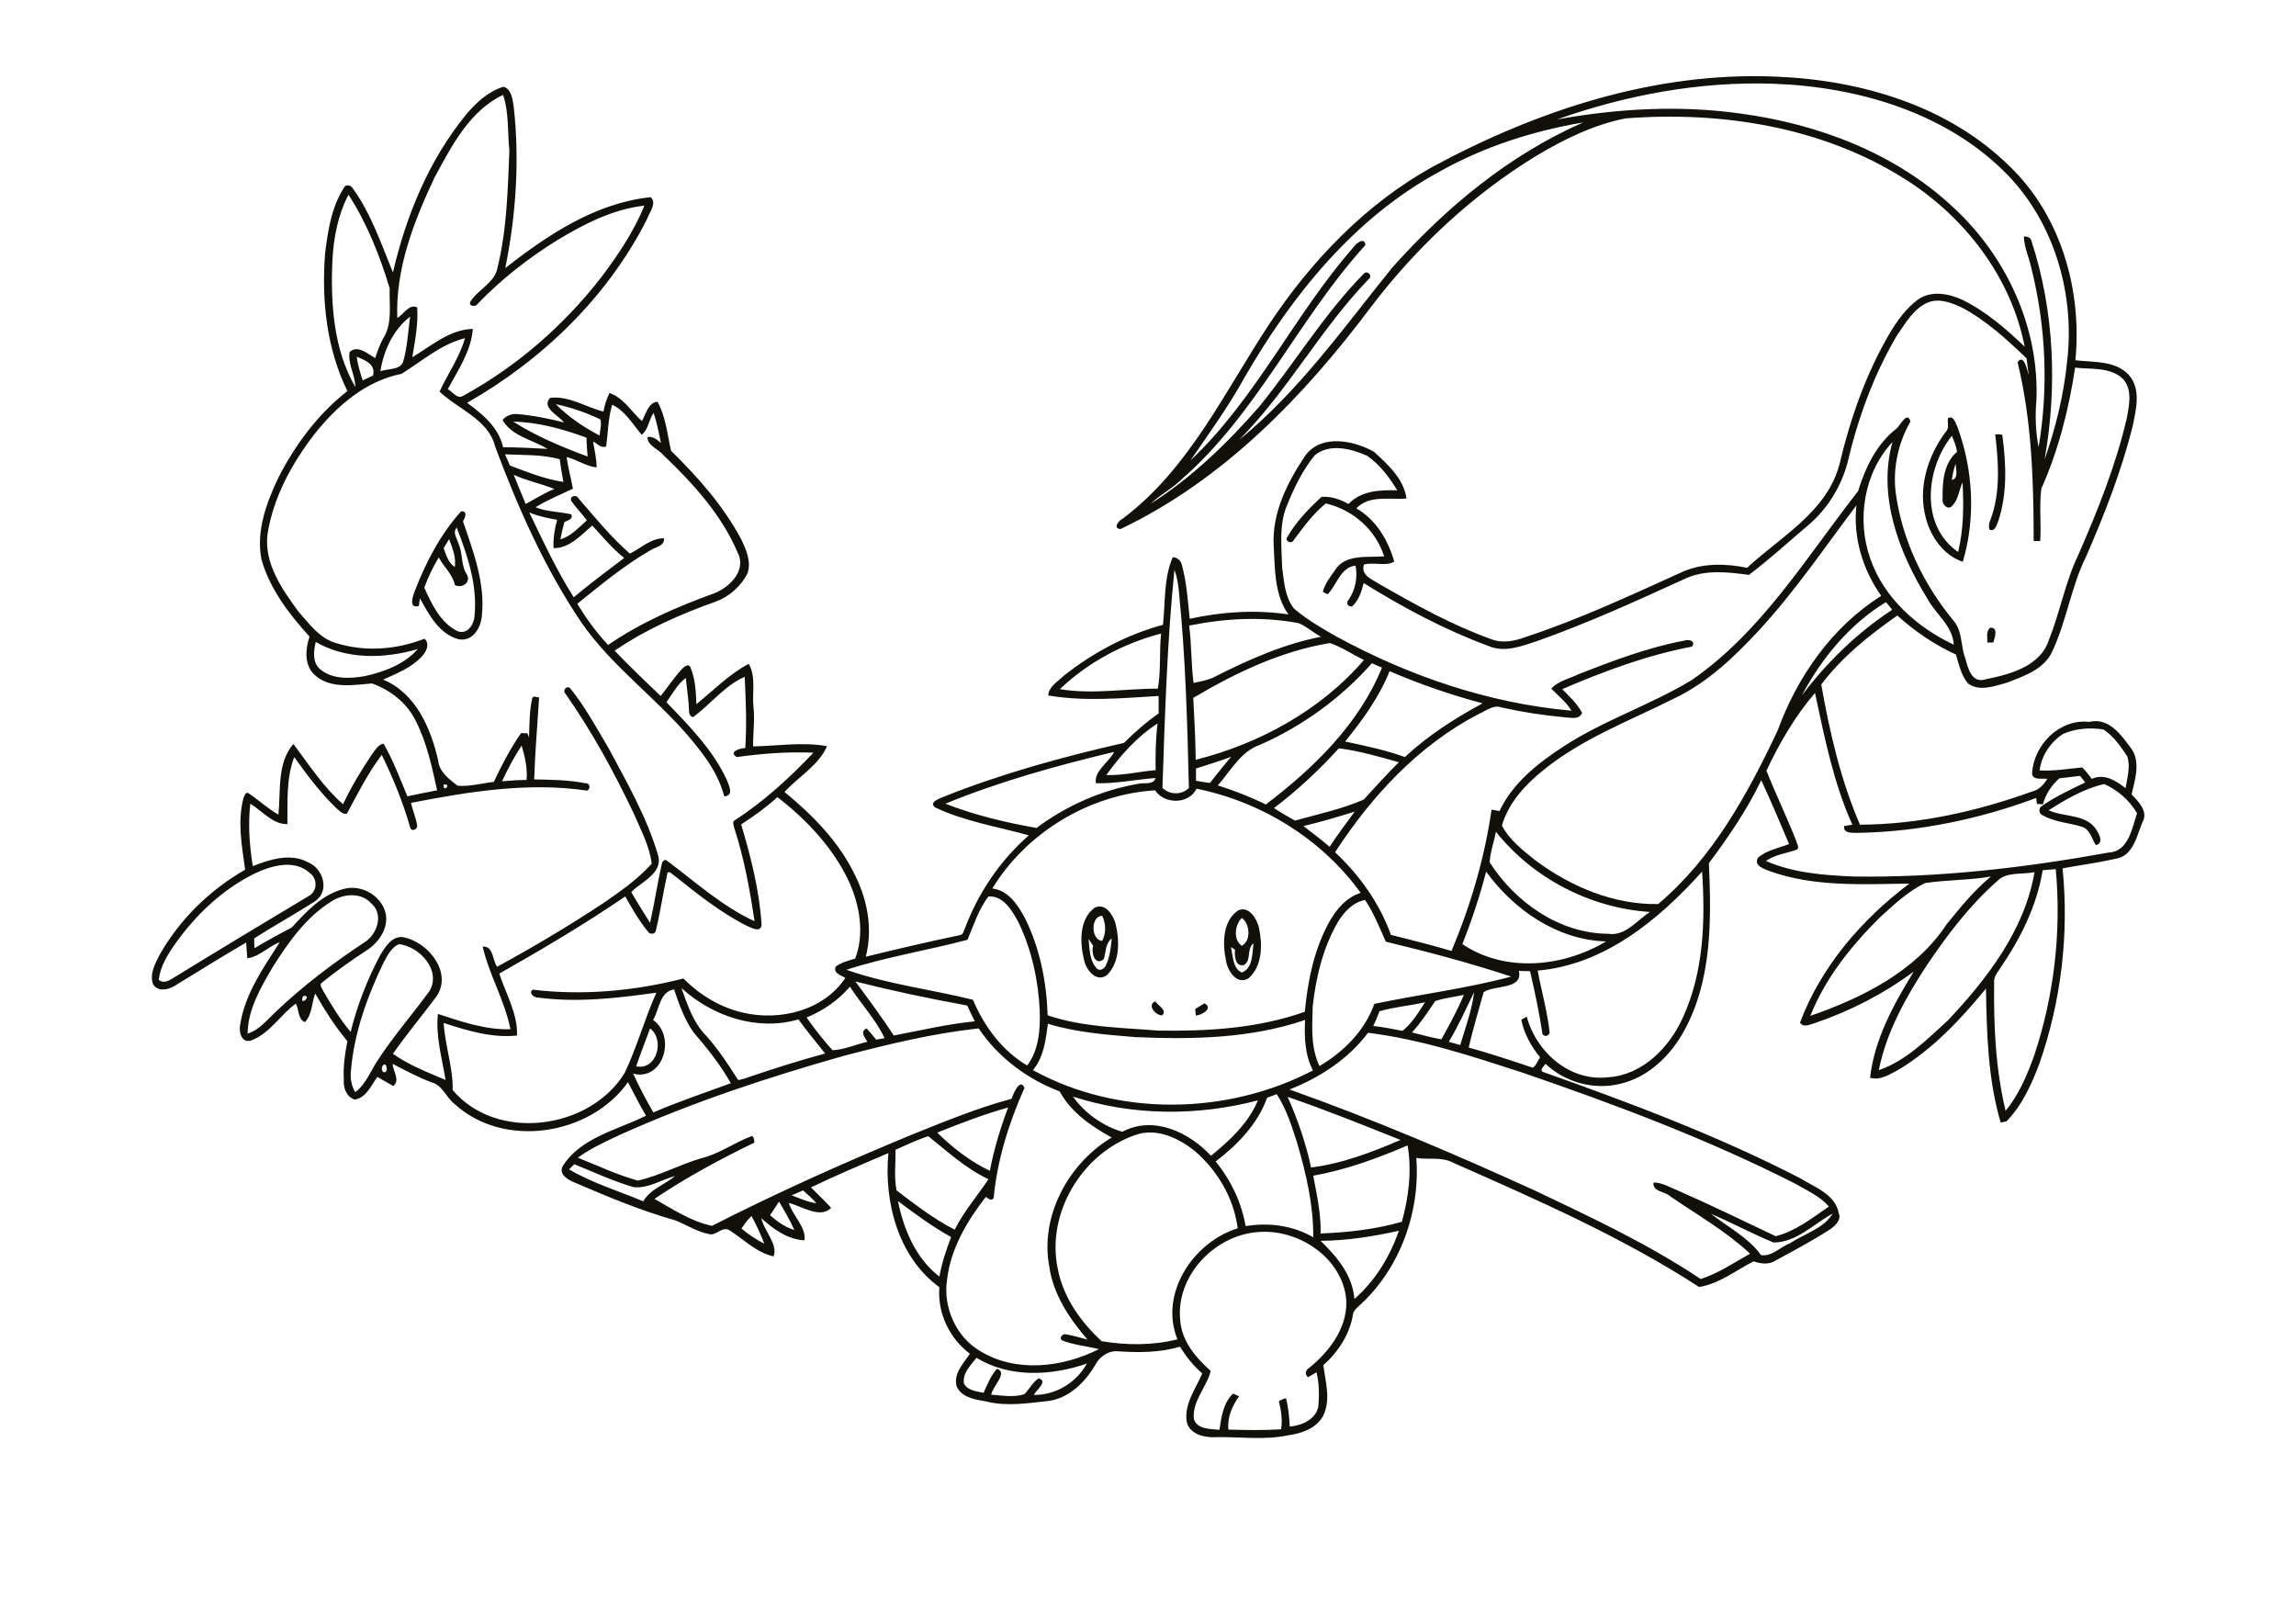 <?xml version="1.0" encoding="utf-8"?>
<!-- Generator: Adobe Illustrator 21.0.2, SVG Export Plug-In . SVG Version: 6.00 Build 0)  -->
<svg version="1.2" baseProfile="tiny" id="Layer_1" xmlns="http://www.w3.org/2000/svg" xmlns:xlink="http://www.w3.org/1999/xlink"
	 x="0px" y="0px" viewBox="0 0 842 595" overflow="scroll" xml:space="preserve">
<path fill="#12100B" d="M438.3,370c1.1-0.7,2.3-1.4,3.4-2.1c3.5,1.8-1.1,4.4-3.2,4.5C438.5,371.8,438.4,370.6,438.3,370
	 M426.2,372.3c-2.3,0.2-5.8-3.9-2.5-5.1C424.6,368.7,428.2,370.4,426.2,372.3 M456.1,353.9c-3.2,0.6-3.4-3.5-3.2-5.7
	c-0.4-0.2-1.1-0.7-1.5-0.9c0.8,3.1,0.6,7.8,4,9.3c4.1-1.5,3.8-7,4.3-10.7C457,347.9,459.1,352.3,456.1,353.9 M455.4,346.8
	c3.4-1.8,3.1-8,0-10.2C452.8,339.1,452.2,344.7,455.4,346.8 M454.1,333.8c4-1.7,6.8,3.1,7.6,6.4c1.3,6.2,1.3,14-3.8,18.5
	c-4.3,2.7-7.8-2.8-8.3-6.5C448.3,346,448.3,337.7,454.1,333.8 M399.2,344.3c0.4,3.7,0.3,8,3.1,10.9c1.1,1,2.7,0,3.2-1.1
	c1.5-3.1,1.9-6.6,2.2-10c-2.4,1.9-2.1,5-2.9,7.6c-3.3,2.7-4.7-2.4-3.9-4.9C400.3,345.9,399.7,345.1,399.2,344.3 M404.2,345
	c1.5-2.9,1.4-6.2,0-9.2C399.9,335.9,400,344.7,404.2,345 M401.5,332.8c3.9-1.8,6.7,2.7,7.6,5.9c1.5,6.2,1.7,14.1-3.2,18.9
	c-4,2.8-7.7-2.1-8.4-5.8C396,345.6,395.7,337,401.5,332.8 M729.8,230.2c3.2-0.3,1.7,3.6,1.2,5.4c-0.6,0-1.7,0-2.2,0
	C728.9,233.8,728.2,231.6,729.8,230.2 M162.7,201c0.9,2.5,1.7,5.4,4.1,6.9c0.5-3.6-0.9-7-2.1-10.2C164,198.8,163.4,199.9,162.7,201
	 M168.2,199.5c1.6,3.7,0.8,8,3.1,11.3c1.4,2.9-2,5.1-4.5,3.7c-0.8-4-4.1-6.6-5.9-10.1c-2.1,3.5-3.9,7.2-5.3,11.1
	c2.7,6,5.9,12.8,12.1,15.9c3.6,1.5,6.1-2.3,6.3-5.4c1.2-11.2-2.5-22.2-6.5-32.5C165.8,195.3,167.7,197.5,168.2,199.5 M152.2,216.5
	c4-10.4,9.4-20.7,16.9-29c2.6-0.2,1.4,2.4,0.7,3.7c3.8,11.1,8.2,22.7,6.9,34.6c-0.3,4.4-3.4,9.6-8.5,8.6c-7.2-1.9-10.9-9.1-14.2-15
	c-0.1,0.7-0.3,2.1-0.4,2.8C149.7,223.3,151.4,218.5,152.2,216.5 M731.7,159.3c0.9-0.1,1.8-0.1,2.6,0.2c1.4,10.5,1.9,21.5-1.5,31.6
	c-0.6,1.4-1.2,4-3.2,3.1c-0.7-2,0.6-3.9,1.1-5.8C733.6,178.9,732.8,168.9,731.7,159.3 M717.2,170c-0.7,2-1.2,4-1.4,6
	C718.4,175.4,717.2,172,717.2,170 M718.1,202.4c2-8.3,2.1-16.9,1.6-25.5c-1.3,2.9-1.5,6.3-3.8,8.6c-1.6,1.8-3.9-0.7-3.5-2.5
	c-0.1-6,0.3-13.2,5.3-17.3c-0.3-2.1-1.1-4-1.9-5.9C706.1,171.9,704.1,192.8,718.1,202.4 M714.4,153.3c2.1-1.1,2.8,2,3.5,3.4
	c5.7,15.6,6.7,33.3,1.9,49.3c-6.9-2.3-11.7-9-13.5-15.9c-3.1-11,0.6-22.9,7.3-31.8C715,156.9,714,154.9,714.4,153.3 M353.5,507.3
	c1.3,2.6,4.7,2.9,7.2,3.4c1.4-3.1,2.7-6.3,4.9-8.8c4.2,1.4-1.6,6.4-2.1,9.5c4.1,0.3,8.3,1.1,12.2-0.2c1.8-1.9,3-4.3,5.2-5.8
	c3.6,1.1-0.9,4.3-1.8,6.1c8.1,0.1,15.6-4.5,19.5-11.5c-13.1,4.5-28.3,5.3-40.5-2.1C356,500.6,352.9,503.5,353.5,507.3 M484.3,455
	c6,5.8,11.7,12.6,12.4,21.3c7.6-6.6,13-15.5,16.3-25C503.6,453.4,494,454.9,484.3,455 M432.8,484c0.5,7.7,5.7,13.8,11.2,18.7
	c-1.4,5.8-6.8,11-6.2,17.5c1.1,4,6.1,3.7,9.4,4.1c0.7-4.7,1.4-9.9,5-13.3c0.5,0.3,1.7,0.7,2.2,1c-2.5,3.5-4.4,7.7-3.9,12.2
	c6.4,0.2,12.9,0.3,19.3-0.1c0.6-3.4,0-7-0.8-10.3c0.8-0.5,1.7-0.9,2.6-1.1c0.9,3.4,1.2,6.9,1.4,10.4c4.4-0.4,9.7-2.6,10.5-7.6
	c0.3-4.1,0.3-8.3-0.7-12.3c-1.1,0.6-2.1,1.2-3.1,1.8c-1.4-1.1-0.9-2.7,0.5-3.5c7.7-6.2,14.6-15.6,13.4-26
	c-2.1-15-18.1-25.1-32.6-23.7C445.3,453.1,431.2,467.9,432.8,484 M271.9,450.5c2.6,2.1,5.4,4.1,8.4,5.5c-1.4-3.4-2.9-6.9-4.7-10.1
	C274.1,447.3,273,448.9,271.9,450.5 M627.5,445.1c6.2,4.9,13.6,8.6,18.3,15.1c4,0.7,7.1-3,10.6-4.3c5.2-3.5,12.3-5.3,15.7-10.9
	c-7,3.8-13.3,10.6-21.7,10.6C642.6,452.4,635.2,448.4,627.5,445.1 M282.4,445.6c2.6,2.3,5.5,4.4,8.9,5.4c-1.6-3.6-3.6-7-5.6-10.4
	C284.6,442.3,283.5,443.9,282.4,445.6 M329.3,440.4c2.1,10.4,6.5,21,15.2,27.7c0.9-5,2.5-9.8,4.3-14.5
	C341.9,449.8,335.6,445.1,329.3,440.4 M290.3,438.3c3,1.1,5.9,2.5,9.1,2.9c-1.5-1.7-3.2-3.2-4.9-4.7
	C293.1,437.1,291.7,437.7,290.3,438.3 M210.6,426.9c-0.6,0.6-1.3,1.3-1.9,1.9c8.5,5,18.1,7.9,27.2,11.7c2.6-4.5,7.9-6.1,11.7-9.3
	c-5.1,1.4-9.9,4.7-15.3,4.1C224.8,433.1,217.8,429.8,210.6,426.9 M481.6,431.1c1.3,7,2.9,14.1,2.7,21.2c10-0.4,20.1-1.5,29.8-4.3
	c2.5-9.1,3.7-18.6,2.1-28C505,424.8,493.5,429,481.6,431.1 M328.4,421.6c0.1,4.9-0.6,10.2,0.4,14.9c6.8,5.2,13.7,10.5,21.3,14.4
	c3.4-6.7,8.3-12.4,12.4-18.5c-8.3-3.9-15.1-10.2-22.1-15.8C336.3,418,332.4,419.8,328.4,421.6 M416.6,416.1
	c-19.6,6.6-33,28.6-28.7,49.1c2,10.5,8.4,19.5,16.1,26.6c9.2,1.5,18.7,1.6,27.8-0.7c-6.8-16.7,5.8-35.7,22.1-40.7
	c-1.4-11-7.4-21.2-15.8-28.4C432.2,417.3,424.2,413.5,416.6,416.1 M343.7,415.3c5.7,5.6,12.1,10.6,19.3,14
	c1.5-7.9,3.9-15.7,6.7-23.2C360.8,408.6,352.2,411.9,343.7,415.3 M472.2,402.2c3.7,8.3,6.7,17,8.6,25.9c11.4-1.4,22.3-5.6,32.8-10.1
	C499.9,412.5,486.2,407,472.2,402.2 M393.5,402.1c4.3,6.1,11.1,10.9,18.1,12.9c11.4-6.1,24.5,0.2,32.5,8.8
	c6.9-5.6,13.7-11.9,17.2-20.3C439,409.3,415.4,409.2,393.5,402.1 M464.7,402.5c-3.5,9.7-10.9,17.3-18.9,23.4c5.6,6.8,9.5,15,11,23.7
	c8.4-1.4,17.3-0.3,24.8,4.1c0.1-11.8-2.6-23.3-5.9-34.6c-2-6.2-3.9-12.4-7.5-17.9C467,401.7,465.8,402.1,464.7,402.5 M141,393.2
	c1.2-0.2,0.9-2,0.4-2.8C139.9,389.9,139.4,393,141,393.2 M501.7,378.7c-7.2,9.6-17.6,16.4-28.8,20.8c30.7,10.9,60.7,23.7,90.3,37.2
	c20.6,9.8,41.5,19.6,60.5,32.3c6.5-2.1,12.2-6,18.1-9.3c-8.9-8.3-19.5-14.3-29.4-21.1c-1.9-1.8-6.5-1.6-6-5c3.2,0,6,1.8,8.8,2.9
	c12.1,5.3,24,11.1,36,16.8c7.4-1.9,13.4-6.7,19.5-10.9c-3.3-3.8-8.1-5.9-12.4-8.4c-32.1-16.3-65.9-29-100-40.7
	C539.8,387.3,521.1,381.1,501.7,378.7 M309.3,387.2c-27.9,7.9-55.5,17-81.9,28.9c-5.3,2.5-10.7,4.9-15.5,8.4
	c7.3,2.9,14.4,6.3,22,8.4c8.1-1.8,15.4-5.9,23.3-8.2c6.7-1.6,12.3-5.9,18.7-8.2c0.6,0.7,0.8,1.6,0.7,2.5
	c-12.6,6.1-25,12.8-36.6,20.6c6.7,3.8,13.5,8.3,21.1,9.9c23.7-12.1,48.1-23,72.7-33.2c12.2-4.9,24.5-10,37.2-13.4
	c0.6-1.9,3.1-7.8,4.7-4c-5.7,12.8-10,26.4-11.3,40.4c-0.8,1.3-2,0.1-2.9-0.4c-6.9,8.9-12.9,19-14.2,30.4
	c-1.5,9.9,3.2,20.7,11.8,25.9c13.2,8.3,30.5,6.3,43.9-0.5c-4.5-1.1-9.2-1.5-13.5-3.2c-1.2-0.8,0-2.2,1-2.3c2.8,0.4,5.5,1.3,8.3,2
	c-6.6-7.7-12.5-16.4-14-26.7c-3.5-18.6,7-37.9,22.9-47.4c-7.5-4.1-14.9-9.2-19.1-16.9c-11.9-4.5-22.6-12.5-29.7-23.1
	C342.2,378.9,325.7,382.9,309.3,387.2 M238.4,377.1c-1.7,4.6-3.5,9.2-5.1,13.9C240.9,392.6,243.9,381.2,238.4,377.1 M416.5,380.3
	c-10.8-0.9-21.8-1.7-32.2-4.9c-0.8,5.9-1.5,12.2-5.5,17c31.3,17.2,71.3,16.5,102.7,0.1c-3-5.7-3.2-12.2-2.9-18.5
	C458.7,380.8,437.4,381.2,416.5,380.3 M505.9,370.8c-0.7,1.8-1.4,3.6-2.3,5.4c3.6,0.4,7.2,1.1,10.7,1.8c3.5-2.7,5.9-6.8,8.3-10.5
	C517.1,368.8,511.4,369.2,505.9,370.8 M526.3,367.1c-2.7,4-5.3,8-8.5,11.5c3.6,0.8,7.1,1.9,10.8,2.5c2.9-5.3,5.9-10.6,8.2-16.3
	C533.3,365.6,529.7,365.9,526.3,367.1 M111.2,365.2C109.3,369.6,115,364.8,111.2,365.2 M531.3,382c1.4,0.4,2.8,0.8,4.2,1.2
	c1.9-6.4,4.3-12.8,5.1-19.4C537.6,369.9,534.9,376.1,531.3,382 M249.9,362.3c2.2,6.1,4.3,12.6,8.9,17.3c4.4,4.9,8.1,10.4,11.6,16
	c0.4,0.9,1.6,0,2.3,0c9.9-3.4,19.9-6.6,29.9-9.3c-3.3-4.2-6.7-8.2-9.8-12.5C277.7,378.2,261.3,372.7,249.9,362.3 M239.5,374
	c8.5,5.9,3.9,22.5-7.3,19.7c2.2,4.8,4.7,9.6,7.4,14.2c9.3-4,18.9-7.2,28.4-10.7c-3.8-6.8-8.7-12.9-13.7-18.7
	c-3.3-4.7-5.3-10.3-7.1-15.7C241.9,363.6,241.8,370.2,239.5,374 M295.8,373.1c2.9,4.2,6.1,8.2,9.5,12c4.3-0.2,8.5-2.1,12.8-3.1
	c-0.9-1.6-2.9-3.7-0.3-4.9c1.2,1.3,2.4,2.7,3.5,4.1c1-0.2,2.1-0.3,3.1-0.5c-3.2-6.9-8.6-12.5-12.7-18.9
	C307.4,366.8,301.9,370.6,295.8,373.1 M313.7,359.9c4.8,6.5,9.6,13,14.1,19.8c9.9-1.9,19.7-4.2,29.7-5.2c-1-1.9-1.9-3.9-2.8-5.8
	C340.9,366.2,327.2,363.3,313.7,359.9 M140.7,352.9c-6,12.4-10.8,25.7-12,39.6c-0.3,2.8,0.1,5.6,1.6,8c3.9-3,5.6-7.7,8.2-11.7
	c5.8-8.9,12.8-16.9,19-25.4c4.5-7.6-3.7-16.4-11.2-17.2C143.6,347.3,142.1,350.3,140.7,352.9 M490.7,338c-5.5,9.4-8.1,20.2-9.3,31
	c-0.2,7.4-0.8,15.1,2.5,21.9c8.8-5.2,16.6-12.9,20.1-22.8c16.7-3.5,33.7-5.6,50.2-10c-15.1-5-30.6-9.1-46-12.8
	c-2.3-5.2-4.4-10.5-7.6-15.3C496.2,330.8,492.9,334.4,490.7,338 M354.8,344.6c-14.7,3.9-29.9,6.3-44.4,11c15,5.3,31.2,7.2,46.4,11
	c4.1,9.7,10.7,18.7,19.9,24.1c4.3-5.7,4.8-13.1,4.6-20c-0.5-11.1-2.9-22.2-7.7-32.3c-2.3-4.3-5.5-10-11.1-9.7
	C358.9,333.4,357.1,339.2,354.8,344.6 M121.6,330.5c-9.4,5.8-15.9,15.1-21.7,24.3c-4.3,7.4-9,15.3-9.1,24.2c4-1.2,6.8-4.6,9.7-7.4
	c10.3-9.9,21.7-18.5,33.5-26.3c4.3-2.9,6.7-9.9,2.4-13.8C132.6,327.1,126.1,327.6,121.6,330.5 M706,323.8c-6.3,3-11.4,7.9-16.5,12.5
	c-10.5,10.4-20.1,22.3-25.6,36.2c19-6.6,38.6-16.3,50-33.6c5-6.2,10.1-12.4,16.2-17.5C722.2,322.8,714,322.6,706,323.8 M732.3,323.2
	c-10.1,8.9-18.3,19.8-25.8,30.9c-7.7,11.8-14.7,24.3-17.5,38.3c10-3.4,17.7-11.3,25.4-18.3c14.4-15.3,28.1-33.1,31.7-54.3
	C741.4,320.8,735.8,319.5,732.3,323.2 M563.9,355.9c1.4,7.6,3.6,15.1,4.4,22.9c-0.7,1.2-1.6,1.4-2.6,0.5c-1.2-7.8-2.8-15.5-4.6-23.2
	c-1.4,0-2.8,0-4.1-0.1c1.6,7-9,5.1-12.9,7.8c-1.9,6.7-3.9,13.5-5.5,20.3c7.9,2.2,15.7,4.8,23.5,7.4c1.3-0.8,1.8-2.6,2.7-3.8
	c-3.3-4-5.9-8.7-6.9-13.8c0.5-0.3,1.5-0.8,2-1.1c3.5,13,15.8,23.9,29.9,22.2c12.6-0.8,22.5-11,27.4-22c7.6-16.6,8.2-35.4,7-53.4
	C608.3,337.3,588.3,353.8,563.9,355.9 M536.3,346.2c15.8,10.6,37,8.4,52.7-1c-17.8-0.5-33.8-11.5-44-25.6
	C542.7,328.6,539.7,337.5,536.3,346.2 M749.1,319.1c-2.1,12.9-8,24.8-15.3,35.5c-1,1.7-2.7,3.4-2.5,5.5c-0.2,15.8,0.5,31.8,4.2,47.2
	c4.9-5.9,7.9-13.1,10.5-20.3c7.3-21.9,10-45.4,7.9-68.3C752.2,318.8,750.7,319,749.1,319.1 M93,320.5c-11.6,5.8-21.2,15-28.7,25.5
	c-2.8,4-5.5,8.3-6.1,13.3c1.7,1.4,3.6,0.4,5.2-0.6c16.6-10.2,33.2-20.2,49.9-30.2c3.1-1.7,3.2-6.3,0.4-8.3
	C107.9,314.8,99.2,317.5,93,320.5 M548.6,305c-0.7,3.7-2.1,7.4-2.3,11.2c9.3,14.6,25.6,26.1,43.4,26.2c6.4,1,10.5-4.9,15.4-8
	C583.3,333,562.2,322.1,548.6,305 M478,302.9c3.2,2.5,6.5,4.9,9.6,7.6c2.9-4.4,6.1-8.7,9.2-12.9C490.5,299.6,484.3,301.4,478,302.9
	 M285.1,292.3c-4.1,3.7-8.6,7-13.3,10c3.6,12,6.7,24.3,7.5,36.9c-0.5,3-3.8,0.9-5.4,0.3c-9.7-4.9-18.3-11.8-26.8-18.6
	c-0.7-0.3-1.5-1.6-2.3-0.9c-1.6,7.1-2.6,14.3-4.3,21.3c-0.2,1.3-2.2,1.4-2.8,0.4c-3.3-4-5.9-8.5-8.4-13
	c-14.9,10.2-30.5,19.4-46.2,28.3c2.4,7.4,6.8,14.7,6.5,22.7c-9.1,1-18.3-1.8-26.9-4.6c0.5,8.3,3.5,16.5,3.3,24.6
	c16.2,19.2,50.4,14.5,63.1-6.3c4.5-9.5,7.3-19.8,11.6-29.4c-14.3,2-28.9,3.7-43.3,1.8c-1.5,0.2-3.8-1.9-2-2.9
	c18.3,2.2,37.3,0.5,55.2-4.1c6,6,13.5,10.6,21.8,12.5c13.5,3.2,29.6-0.7,37.6-12.7c-1.5-1-4.6-1.7-3.5-4.2c2.1-1.5,4.7-2.2,7.1-2.9
	c3.5-9.1,1.7-19.4-2.2-28.1C305.7,311.1,296,300.7,285.1,292.3 M438.8,289.2c-2.8,5.8-11.8,5.8-15.2,0.6
	c-24.1,1.5-47.1,15.4-59.7,36c6,0.7,9.5,6.2,12.1,11.1c5.4,11,7.8,23.2,8.2,35.4c13,4.4,26.9,4.5,40.5,5.6
	c18.1,0.3,36.6-0.8,53.8-6.9c1.1-11.4,3.4-22.9,9-33c2.6-4.6,6.3-9,11.5-10.6C484.8,307.7,462.6,294,438.8,289.2 M162.7,287.7
	C162.4,291,165.9,287.2,162.7,287.7 M438.6,281.8c0,1.5,0,3,0,4.5c1.7,0.3,3.4,0.6,5.1,0.8c2.6-3.2,5.1-6.5,7.8-9.6
	C447.3,279.1,442.9,280.4,438.6,281.8 M346.7,294.7c10.7,4.2,22.1,6.9,33.4,8.9c11-8.2,23.9-13.9,37.4-16.2c2.1-0.5,5.5,0.5,6.3-2.1
	c-7.3,0.5-14.5,2.1-21.9,1.9c-0.8-4.5,4.7-7.6,6.7-11.5C387.7,280.7,366.7,286.5,346.7,294.7 M467.2,296.3c2.5,1.7,5.1,3.1,7.7,4.6
	c8.5-2.4,17.2-4.2,25.2-7.7c4.3-4.6,8.4-9.3,12.9-13.7c-7.2-2-14.5-4.2-22-5.1C483.7,282.4,475.8,289.8,467.2,296.3 M184.1,286.5
	c3-0.3,6-0.5,9-0.5c0.4-4.3-0.6-8.5-1.8-12.6C188.5,277.6,186.2,282,184.1,286.5 M756.6,269.1c-4.6,3-8,8-8.6,13.4
	c5.2,0.3,10.4-0.6,15.6-1.1c1.3,1.3,2.4,2.7,3.5,4.2c4.6-2.1,8.9,0.7,12.4,3.4c0.6-3.8,1.9-8,0.6-11.7c-2.4-3.6-5-7.4-8.7-9.8
	C766.5,266.7,761.2,267.1,756.6,269.1 M405.7,284.2c6.1,0.2,12.1-1.3,18.1-1.8c-0.1-5.7,0-11.4,0.7-17.1
	C417,270.1,410.9,277,405.7,284.2 M647.8,282.6c3.4,8.6,7.5,17,10.9,25.7c0.2,1,1.2,2.2,0.4,3.2c-3.8,1.4-8.1,1.8-11.5,4.2
	c10,4.4,21.1,5.2,31.9,5.7c31.5,0.5,62.9-3.2,93.9-8.8c7.2-0.4,8.5-9,10.3-14.4c-2.7-4.7-7.1-8.5-12-10.7
	c-7.3,1.6-14.1,5.6-20.4,9.6c5.6,2.6,13.2,1.3,17.2,6.7c1.1,1.7,3.3,5.3,0.1,6.1c-1.5-2.3-2.1-5.7-5-6.7c-4.7-1.5-10-1.7-14.4-4.2
	c-1.7-0.6-1.7-2.9-0.2-3.6c4.9-3.4,10.4-5.9,15.7-8.5c-0.6-0.8-1.3-1.6-1.9-2.4c-2.5,0.3-5.1,0.6-7.6,0.9c-2.9,2.6-5,5.8-6,9.5
	c-0.5,0-1.6-0.1-2.2-0.1c-0.1-0.6-0.2-1.7-0.3-2.2c-20.9,7.8-43.1,12.4-65.4,12.8c-1.9-0.1-5.4,0.4-5-2.5c1-0.2,2-0.3,3-0.5
	c-6.9-15.3-10.2-32-13.7-48.3C658.3,262.6,652.6,272.4,647.8,282.6 M509.6,246.1c-3.8,9.5-9.9,17.9-16.3,25.8
	c7.4,1.6,14.8,3.1,21.9,5.7c8.5-7.9,18.3-14.2,28.5-19.7C532.1,254.8,520.7,250.9,509.6,246.1 M503.1,243.2
	c-11.3,12.8-25.4,23-41,29.9c-7.1,2.4-10.8,9.6-15.5,14.9c6,1.9,12,4.2,17.6,7c17.5-13.3,34.2-29.5,42.6-50.2
	C505.6,244.3,504.4,243.8,503.1,243.2 M437.6,255.9c0.4,7.5,0.8,15.1,0.9,22.7c23.4-5.9,45.9-18.2,61.7-36.6
	c-4.2-2-8.2-4.8-12.5-6.2C469.9,238.7,453.1,246.7,437.6,255.9 M115.8,235.4c-0.8,3.3-1.3,7.4,1.5,9.9c4.5,3.9,11.1,3.6,16.6,2.6
	c7.1-1.6,14.4-4.3,19.3-9.9C141,241.6,127,241.9,115.8,235.4 M388.7,252.7c11.9,2,24-0.2,35.9-0.2c1.2-6.6,0.5-13.5,1.2-20.2
	C412.1,235.9,399,242.8,388.7,252.7 M436.1,229.4c0.9,7,0.7,14,1.6,21c2.4-0.5,4.9-0.9,7.1-1.9c12.6-6.4,25.7-12.3,39.6-15
	c-2.8-1.6-5.2-3.7-8.1-5C463,226,449.3,226.7,436.1,229.4 M660.8,255c9.2-12.2,20.3-23,33.1-31.4c-0.7-1-1.5-1.9-2.3-2.8
	C678.3,228.9,668,241.4,660.8,255 M430.7,208.9c-2.7,26.6-3.5,53.3-4.4,80c2.6,2.6,7.1,2.7,9.7,0c-0.6-23.8-1.2-47.5-3.6-71.2
	C432.2,214.7,431.7,211.7,430.7,208.9 M194.1,187.9c5.1,10.6,10,21.2,16.3,31.1c6-5,12.3-9.7,18.5-14.4c-4.4-3.5-7.9-7.8-11.7-11.9
	c-4.1,3.5-8.4,8.4-14.2,8.3c-0.2-3.5,0.4-7,1.3-10.4C200.9,190,197.4,189.3,194.1,187.9 M645.1,231.1c-9,9.7-18.8,19.1-30.9,24.9
	c-16.3,8.2-33.8,14.7-48.1,26.3c-6.6,5.3-12.9,12-15.3,20.4c2.7,5.3,7.7,9.1,12.3,12.8c12.9,9.6,28.7,16.3,45,16
	c20-16.9,32.8-40.3,43.8-63.6c7.2-19.8,20-38.1,38-49.4c-6.8-9.6-10.4-21.5-9.1-33.2C669.1,200.8,658.2,216.9,645.1,231.1
	 M188.4,174.1c1.4,3.6,2.9,7.1,4.4,10.7c3.5-1.9,6.8-4,10.5-5.5C198.4,177.3,193.2,176.3,188.4,174.1 M185.2,166.6
	c0.6,1.4,1.2,2.8,1.8,4.1c6.4,2.4,12.8,5,19.6,6c-0.5-2.8-1-5.5-1.3-8.3C198.8,166.6,192,166.9,185.2,166.6 M685.9,204.9
	c5,14.4,17.2,25.2,30.6,31.5c-0.4-7-6.6-11.1-9.7-16.9c-10.4-16.9-18.3-37.5-12.8-57.4C683.5,173.4,680.8,190.6,685.9,204.9
	 M188.2,154.6c8.5,5.4,17.9,9.3,27.3,12.8c-0.2-2.3-0.4-4.6-0.4-6.9C206.4,157.3,197.4,154.8,188.2,154.6 M224.5,148.4
	c-1.5,5-1.5,10.2-2.2,15.3c-1.9,0.8-3.3-1.1-4.8-1.8c0.5,3.2,1.3,6.3,1.3,9.5c-3.9-0.4-7.2-2.9-11-3.8c0.5,3.9,1.6,7.7,2.3,11.6
	c-4.6,2.2-9.4,4.1-13.7,6.8c4.2,1.7,8.8,1.6,13.1,2.6c0.8,1.8-1.3,2.2-2.5,2.8c-0.6,2.1-1.1,4.2-1.5,6.4c3.9-1.2,6.7-4.3,9.7-7
	c-1.8-2.5-4-4.6-5.7-7.1c-0.8-1.8,1.9-2.5,2.6-1c6.1,7,11.9,14.2,18.9,20.3c4.1-2,7.7-5.7,12.5-5.6c0.3,2.9-3.1,3.1-5,4.4
	c-9.6,5.5-18.2,12.7-26.8,19.6c3.3,5.4,7,10.5,11.3,15.1c11.9-8.2,25.3-14,38.8-18.9c5.8-2.2,12.1-8.5,8.7-15
	c-5.9-13.9-16.4-25.4-27.2-35.7c-1.9-2.3-5.7-3.3-5.9-6.6c2-0.5,3.5,0.9,5,2.1c-0.8-3.7-1.5-7.4-2.7-11c-1.8,2.5-1.9,6.2-4.4,8
	C232.1,155.6,229.1,150.5,224.5,148.4 M203.8,148.2c4.7,4.7,10.3,8.5,16.1,11.5c0.1-1.9,0.8-4,0.3-5.9
	C215,151.3,209.5,149.4,203.8,148.2 M130.8,130.8c0.4,3,1.3,5.8,2.2,8.7c1.3-0.6,2.5-1.2,3.8-1.8C137.9,133.5,133.7,132,130.8,130.8
	 M147.2,137.1c-13.2,2.6-23.8,11.9-31.9,22.1c-8.3,10.8-15.1,23.2-17.2,36.7c-1.3,10.7,5.3,20.1,11.3,28.3c4,4.5,7.9,10.1,14.2,11.7
	c10.5,3.2,21.9,2.3,32.1-1.7c2,1.9,0.7,4.7-0.9,6.4c-3.8,4.2-9.2,6.3-14.3,8.6c12,5,17.5,17.8,20.2,29.7c0.4,4.2,4,6.8,7.1,9.2
	c4.4,0.4,8.9-0.9,13.3-1.4c2.9-6.2,6.1-12.3,10-17.9c0.6,0,1.7,0.1,2.3,0.1c0.2,0.4,0.5,1.1,0.6,1.5c0.2-4.8,0.1-9.7,1.2-14.4
	c0.4-1.1,1.7-0.2,2.5-0.3c-0.6,10-1.5,20.1-1.8,30.1c6.3,0.1,12.6,0.2,18.8,1.4c1.7-0.2,2,2.1,0.6,2.7c-21.6-3.2-43.4,0.4-64.6,4.5
	c0.7,2.9,1.9,5.6,2.3,8.5c-0.1,1.2-1.8,2.1-2.5,0.8c-2.6-9.3-6.3-18.3-10.5-26.9c-5.1,6.7-8.8,14.2-12.8,21.6
	c-1.6,0.3-2.8-1.2-3.9-2.1c-5.8-5.6-10.7-12.1-15.4-18.7c-3,7.9-2.4,16.4-2.5,24.6c-5.4,0.1-9.2-4.8-13.6-7.5
	c-0.9,7.6-0.3,15.3,0.9,22.9c6.3-2.5,13.9-4.9,20.3-1.4c5.4,2.2,8,10.2,2.8,14.1c-7.4,4.8-15.1,9-22.6,13.8c0,1.2,0.1,2.4,0.1,3.6
	c4.5-2.7,9.1-5.2,13.7-7.6c5.3-5.8,11-12,18.9-14.1c6.4-1.9,13.9,2.3,15.5,8.8c1.2,5.5-2.4,10.7-6.8,13.6
	c-5.7,3.7-11.2,7.6-16.4,11.8c-1.4,0.8,0,2.3,0.4,3.3c3,5.1,6.1,10.3,10,14.9c2.4-9.9,6.2-19.4,10.9-28.3c1.8-2.9,4.1-6.7,8-6.5
	c9.5,1.5,19.1,13.5,12.1,22.4c-5.1,6.8-10.6,13.4-15.5,20.4c5.9,4.2,12.7,6.8,19.3,9.6c-1.3-8-3.7-16.1-2.8-24.2
	c8.6,2.8,17.5,5.9,26.6,5.6c-2.1-10.5-7.8-19.9-10.2-30.3c4-0.3,3.5,4.9,5.3,7.4c13.4-7.3,26.5-15.1,39.2-23.5
	c6.2-4.3,12.4-8.6,17.5-14.3c-0.8-6.4-3.9-12.2-6.4-18c-7.3-15.4-15.5-30.5-25.3-44.4c-1.2-1.3,0.8-3.2,1.9-1.8
	c5.4,6.7,9.5,14.3,13.9,21.7c6.8,12.7,14.1,25.4,18.2,39.3c2,6.7-6,9.7-9.8,13.6c2.2,3.9,4.6,7.6,6.9,11.3
	c1.6-7.2,2.7-14.5,4.3-21.6c0.1-0.8,1-2,1.9-1.2c10.4,7.8,20.2,16.7,32.1,22.2c-1.7-11.5-3.8-23-7.4-34.1c-0.2-1-1-2.4,0.3-3
	c10.6-6.9,20-15.5,28.7-24.7c-9.4-0.4-18.8,0.3-28.1,1.6c-3.3-1.9,1.3-3.3,3.1-3.3c0.6-8.7,0.2-17.4-0.2-26.1
	c-6.9,2.9-12.2,9.6-18.3,14.3c-1.1,1.2-2.2-0.6-2.1-1.6c-0.1-4.1-0.8-8.2-1.2-12.3c-3.1,2.3-4.9,5.8-7.1,8.9
	c8.3,8.6,17,17.4,22.1,28.4c0.8,2.1,2.8,5.9-0.9,6.1c-1.7-6.6-5.3-12.3-9.5-17.6c-13-16.9-31.2-29-43.2-46.6
	c-13.3-19.8-23-41.8-31.3-64c-2.5-10.1-13.6-13.7-20.4-20.2c2.9-6.4,7.4-12.6,9.3-19.6C161.5,126.3,154.7,132.5,147.2,137.1
	 M139.5,136.1c2.9-1,7.7-0.3,8.5-4c1.4-5.2,1.7-10.7,2.4-16C144.2,120.9,140.7,128.5,139.5,136.1 M707.3,110.8
	c-5.5,2.2-8.5,7.7-11.7,12.3c-8.5,14.4-14.3,30.4-18.1,46.7c-2.4,8.8-7.4,16.9-14.4,22.8c-7.2,6.1-14.2,12.5-21.7,18.2
	c-7.6-1-15.7-2-23,1.2c-17.9,8.2-35.9,16.4-54.5,23c-5.8,1.9-12.2,4.5-18.2,1.8c-16-5.9-31.1-14-45.6-23c-0.8,3.1-1.8,6.4-4.3,8.6
	c-1.6,0.1-2.4-1.4-1.2-2.5c2.4-3.6,3.4-8.2,2.5-12.5c-5.5,0.6-6.8,7-10.2,10.5c-0.5-0.2-1.4-0.7-1.8-0.9c0.8-3,2.7-5.4,4.4-7.8
	c3.7-6.2,12-4.7,18.1-5.2c-3.1-9.8-11.5-17.1-21.4-19.4c-4.7,3.8-8.2,8.7-11.8,13.5c-0.7,1.5-3.4,0.4-2.3-1.2
	c3.2-5.6,7.8-10.3,12.5-14.7c3.5-0.3,6.9,0.9,9.9,2.6c4.7-4.9,11.5-5.2,17.9-5c-2.9-4.8-6.4-9.5-11.1-12.7
	c-5.8-2.6-13.7-4.6-19.1-0.2c-4.4,5.3-7.5,11.7-10.1,18.1c-3.2,7.3-2.1,15.4-1.9,23.2c0.7,5.1,1,10.7,4.3,14.9
	c4.7,4.1,10.2,7.2,15.6,10.3c26.6,14.5,55.9,24.5,86.2,27.2c-1.9-3.2-4.9-5.5-7.4-8.1c2.6-2.9,6.7-3.6,10-5.3
	c12.6-4.9,25.4-9.8,38.8-12.3c1.6-0.6,4.3,0.1,2.8,2.2c-16.4,3.1-32.2,9-47.6,15.6c2.7,2.7,5.5,5.3,7.3,8.7
	c-1.1,2.7-4.3,1.7-6.5,1.6c-7.8-0.7-15.5-1.9-23.1-3.6c-3-1.1-5.7,1.3-8.3,2.4c-22,11.4-39.3,30.1-52.7,50.7
	c9,8.4,16.3,18.7,20.5,30.3c7.4,1.9,14.9,3.7,22.2,5.9c7-16.6,12.1-34,14.7-51.8c1,0.2,2,0.3,2.9,0.5c4.8-10.2,14-17.5,23.2-23.5
	c14.9-9.8,32.1-15.3,47.4-24.6c25.7-17.8,42-45.1,60.9-69.2c2.7-8.7,6.8-17.4,14.3-23.1c1.3-1.4,3.9-6.4,4.9-2.4
	c-4.5,7.8-6.5,17.1-5.4,26c2.3,17.3,10.2,33.7,21.3,47.1c3.2,3.8,2.5,9.1,4.2,13.6c1,3.6,2.3,9.4,7.4,7.8
	c8.9-1.8,20.2-4.7,23.3-14.5c4.1-10.2,6-21.3,10.8-31.2c7.1-16.3,13.8-32.9,17.8-50.3c0.9-4.8,2.1-10.8-1.8-14.5
	c-4.8-4.1-11.4-3.1-17.2-3.8c-2.3,15.2-6.1,30.3-12.4,44.4c-0.8,6.3,0,12.8-0.4,19.2c-0.6,0-1.8,0-2.4,0c0-22-0.7-44.2-5.9-65.6
	c2.3-3.3,3.6,3,4.1,5c-0.3-2.2-0.5-4.3-0.8-6.4c-7.2-6.9-14.7-13.8-23.5-18.5C715.9,111.1,711.5,109.3,707.3,110.8 M121.9,95.6
	c-0.7,15.6,0.4,32.5,8.4,46.3c0-4.4-2.8-8.4-2.1-12.8c2.9-2.8,6.7,0.7,9.4,2.2c0.8-2.4,1.6-4.8,2.8-7c3.6-5.4,2.3-12.4,2.5-18.6
	c-3.6-11.9-8.3-23.8-15.1-34.3C123.9,78.9,122.3,87.3,121.9,95.6 M527.8,63c-31.2,16.9-54.1,45.4-71.5,75.6
	c-5.8,10.5-12.9,20.3-19.7,30.2c24.1-22.7,38.1-53.5,59.8-78.2c0.9-1.5,4.2-3.8,4.3-0.7c-24.5,26.9-39.5,61.5-67.2,85.7
	c-3.5,3.5-7.9,5.7-11.5,9.1c15.1-9.6,28.1-22.2,39.8-35.6c13-16,23.7-33.8,38.1-48.5c1.4-1.9,3.8,0.5,1.9,1.9
	c-17.6,18.2-29.6,41-47.5,58.9c22-17.9,38.5-41.3,56.2-63.2c19.6-22,42.9-41.4,70.1-53.3C562.2,48,544.1,53.8,527.8,63 M159.4,65
	c-7.6,16.1-14.4,33.5-13.7,51.6c2.3-1.3,4.3-5.3,7.3-3.9c0.4,6.2-0.8,12.2-1.8,18.3c7-4.2,13.7-10.2,22.2-10.4
	c-0.6,8.1-5.4,15.1-9.2,22.1c1.8,0.9,3.5,3.9,5.7,2.4c19.6-10.7,36.8-25.7,50.5-43.3c6.2-8.2,12-16.8,15.9-26.4
	c-11.6,1.3-22.2,6.8-32,12.7c-10.6,6.6-20.5,14.3-29.2,23.4c-0.8,1.2-3.4,0.8-2.6-0.9c2.9-4.6,9.1-6.9,10-12.7
	c3.4-13.9,3.7-28.3,4.3-42.6c-0.7-6.8-0.1-13.9-2.3-20.5C172.2,40.6,165.6,53.6,159.4,65 M571,43.8c22.1-4,44.8-5.3,67-2.2
	c28.7,3.8,57.3,14.6,78.6,34.7c19.3,17.9,31.3,43.9,30.2,70.4c-0.5,5.8-0.3,11.6,0.8,17.3c3.7-21.8,2.7-44.4-2.7-65.9
	c-0.8-3.8-2.6-7.4-2.7-11.4c1.2,0,2.5,0.3,2.8,1.7c8.4,25.7,9.5,53.6,4.8,80.1c4.1-11.7,7.1-23.9,8.3-36.3
	c2.8-24.2-4.6-50-21.6-67.8c-22.2-23-55-32.6-86.2-33.7C623.4,29.8,596.4,34.8,571,43.8 M525.3,61.2c38.5-20.8,81.7-35,125.9-33.1
	c31,1.2,63.2,10.6,85.7,32.8c18.9,18.1,26.7,45.5,24.2,71.2c6.7,0.8,14.7,0,19.7,5.5c4.5,5.3,2.5,12.6,1.3,18.7
	c-4.1,16.4-10.3,32.2-17,47.6c-5.6,11.2-7.2,23.9-12.6,35.2c-3,6.4-10.3,8.8-16.4,11.2c-4.5,1.2-10,3.4-14.3,0.4
	c-2.6-3-3.4-7-4.5-10.7c-7.9-3.6-15.1-8.5-21.5-14.3c-10.3,7.2-20.3,15.2-27.9,25.3c3.1,17.5,7.1,35,14.2,51.4
	c21.6-0.1,43-4.9,63.2-12.2c2.5-0.6,4.2-2.5,5.5-4.6c-1.9-0.3-5.5,0.7-5.6-2.1c0.7-10.5,10.1-20,21-18.8c7-1.7,11.5,4.5,15.1,9.4
	c3.9,4.9,1.7,11.7,0.4,17.2c2.6,2.7,6.2,6.2,4,10.2c-2.1,4.9-3.3,12.1-9.4,13.3c-6.6,1.5-13.3,2.4-19.9,3.6
	c2.4,24.1-0.5,48.7-8.5,71.6c-2.9,7.6-6.3,15.3-12.1,21.2c-0.5,0.1-1.6,0.3-2.1,0.4c-4.7-15.9-5.1-32.6-5.4-49.1
	c-9.2,11.2-19.3,22-31.8,29.6c-3.3,1.7-6.8,4.2-10.7,3.1c1.6-14.2,8.7-27,16-38.9c-11,8.1-23.2,14.4-36.1,18.8
	c-1.9,0.5-4.2,1.9-5.6-0.1c7.7-20.6,22.7-37.9,40.1-51c-17,0.2-34.7,1.3-51-4.5c-2.1-0.9-6.2-1.9-4.5-5c3.2-2.8,7.6-3.5,11.4-5
	c-3.3-7.8-6.6-15.7-10.2-23.4c-5.2,10.8-12,20.8-19.2,30.4c0.9,20.7,1.2,42.8-9.1,61.5c-5,9.1-13.1,17-23.4,19.4
	c-9.6,2.4-20.2-0.5-27.4-7.3c-0.5,0.8-2.2,2-1.1,2.9c32.1,11.4,64.2,23.4,94.6,39.1c5.3,3.3,12.7,5.8,14,12.7c1.1,2.5-1.3,4.7-3.2,6
	c-6.5,4.2-13.3,7.8-20.1,11.5c-2.4,1.5-5.4,1.1-7.9,0.2c-6.5,3.3-12.7,8.3-20,9.4c-28.4-18.4-59.5-32-90.3-45.6
	c-4.1-2.2-8.9-1-13.4-1.7c1.5,20-6.1,41-21.3,54.5c-0.8,0.8-1.7,1.6-1.9,2.7c-1.1,7.3-5.4,13.9-10.9,18.8c0.8,6.2,2.9,12.9-0.2,18.8
	c-2.6,4.5-7.9,6.2-12.7,6.9c-9.1,1.9-18.4,0.4-27.6,0.7c-3.8,0-8.7-1.4-9.6-5.7c-1-6.5,3.3-12,5.7-17.7c-3.3-2.8-5.9-6.2-8.2-9.8
	c-7.3,2.2-15,2.2-22.6,1.7c-3.5-0.4-7,2-8.5,5.1c-3.7,6.3-9.5,12-17,13.1c-7.6,0.8-15.4,2.1-22.9,0.2c-4-0.7-9.1-1.4-10.9-5.6
	c-1.2-4.6,2.5-8.4,4.9-11.9c-7.5-5.6-12-15-11.2-24.4c-15.1-11-20.4-31.3-18.7-49.2c-9.5,4.1-19.1,8.1-28.4,12.6
	c2.5,2.5,5,4.9,7.4,7.5c-4,4.1-10.7-0.6-15.5-1.8c1.4,4.7,6.5,9,5.7,13.7c-6.1-0.3-11.4-4.1-15.8-8.1c1,4.7,6.2,9.5,4.5,14
	c-6.3-1.4-11-6.3-16.2-9.6c-2.6-1.5-4.6,1.8-7.1,1.5c-4.5-0.8-8.5-3.4-12.7-5.1c-12.7-3.6-24.9-8.7-37-13.9c-2.3-1-5.8-2.8-4.4-5.9
	c6.6-10.6,20-13.3,30.6-18.6c-2.4-4-4.4-8.2-6.6-12.3c-13.8,19.6-45.7,24.6-63.7,7.9c-3-2.3-4.3-6.7-8.2-7.8
	c-5-1.8-9.7-4.4-14.4-6.8c0.1,2.7,2.9,6.1,0.2,8.1c-1.9-1.1-3.8-2.2-5.8-3.3c-2.3,3.1-4,7.5-8.2,8.3c-3.1-0.8-4.4-4.4-4.1-7.3
	c-0.3-4.8,0.4-9.5,1.3-14.1c-4.5-5.4-8.3-11.4-11.8-17.5c-1.3,3.4-1.1,7.8-3.8,10.5c-2.6-1.1-2.1-4.6-3.3-6.8
	c-5.7,4.1-9.5,10.9-16.3,13.5c-3.7,1.2-4.7-3.2-4.1-5.9c1.8-11.2,8.5-20.8,14.5-30.1c-4.2,1.5-7.4,5.3-11.9,5.9
	c-0.2-1.9-0.3-3.9-0.4-5.8c-8.8,5.1-17.4,10.5-26.1,15.8c-2.4,1.6-6.5,2.4-8.1-0.6c-1.3-3.7,0.8-7.5,2.5-10.8
	C66,337,77,326.3,89.9,318.9c-1.2-8.7-2.9-17.7-0.6-26.3c0.3-0.7,0.8-2.5,1.9-1.7c3.7,2.5,7,5.6,10.9,7.8c0.9-8.6-0.6-18.9,5.5-25.9
	c5.7,7.6,11,15.8,18.2,22.1c3-6.4,6.7-12.5,10.6-18.3c1.2-1.5,2.2-3.6,4.3-3.9c3.5,6.2,6,12.8,8.7,19.3c3.6-0.8,7.2-1.5,10.9-2.2
	c-1.9-8.7-3.8-17.5-7.8-25.4c-3.2-6.6-9.3-11.4-16.1-13.8c-7,0.6-15.4,2.1-21.1-3.2c-3.8-3.6-3.3-9.4-1.8-14
	c-7.5-8.2-14.5-17.4-17.6-28.2c-2.1-10.6,1.9-21.1,6.4-30.5c6.2-11.9,14.4-23,25.1-31.3c-7.6-15.5-9.5-33.2-8.2-50.3
	c1-8.3,2.3-17,6.9-24.2c0.6-1.5,2.7-1,3.3,0.2c6.7,9.3,10.4,20.3,14.7,30.8c4.8-20.7,13.1-41,26.6-57.6c3.7-4.5,8.2-8.7,13.9-10.5
	c3,0.8,3.4,4.7,3.8,7.4c2.2,19.7,0.8,39.8-3.1,59.1c15.6-12.2,33.1-23.9,53.3-26c2.5,2.2-0.6,5.7-1.4,8.2
	c-14.4,28.4-38.3,51.5-65.9,67.2c5.7,4.2,11.6,9,13.2,16.3c5.5,0,10.9,0.3,16.3,0.6c-5.5-3.4-13.1-4.6-16.5-10.6
	c1.2-1.5,3.2-2.3,5.1-2.2c5.9,0.5,11.7,1.6,17.4,3.1c-1.9-2.6-8.4-5.4-5.1-9c6.9-0.9,13.1,3.4,19.6,5c0.4-2.4,1.2-4.6,2.2-6.8
	c5.1,1.7,8,6.8,11.9,10.3c1.5-2.5,2.2-6.7,5.7-7.1c3.1,5.5,3.6,12,5,18c9.9,9.7,19.3,20.3,25.8,32.6c1.8,3.8,3.7,8.2,2.2,12.4
	c-2.4,4.7-6.7,8.5-11.6,10.3c-13,4.6-25.7,10.2-37.1,18c5.5,5.7,11.2,11.2,16.9,16.6c2.6-3.3,5-6.9,7.9-10c0.7-0.7,2.3-2.1,3-0.5
	c1.8,4.2,2,9,2.2,13.5c6.3-5.1,12-11,19.2-14.8c2.7,4.8,1.2,10.5,1.7,15.7c0.6,4.8-0.2,9.7-0.1,14.6c9-0.2,18.1-1.7,27.1-0.1
	c-3.1,7.1-10.5,11.2-15.6,16.8c10.4,8.5,20.2,18.5,26,30.8c4.5,9.1,6.4,19.7,3.8,29.6c11.5-2.8,22.9-5.5,34.5-7.9
	c1.3-0.1,1.4-1.7,1.9-2.6c4.9-13,12.9-24.8,23.4-34c-11.5-3.2-23.6-5.1-34.5-10.3c-2.2-2.1,2-3.2,3.4-3.9
	c21.3-8.5,43.6-14.6,66-19.7c3.9-3.9,8.1-7.6,12.7-10.8c0-2.1,0-4.3,0-6.4c-13.5,0.8-27.2,2.1-40.5-0.2c0.2-3.3,3.6-5.1,5.7-7.2
	c10.7-8.5,23.1-15.1,36.4-18.7c0.9-8.2,0.2-17.1,3.6-24.8c1.6,0.1,3,1.2,3.3,2.8c1.8,6.4,2.2,13.2,2.9,19.8
	c11.8-2.6,24.2-3.4,36.2-1.6c-5.2-7.3-4.9-16.6-5.4-25.1c-0.7-12.2,5.1-23.5,11.7-33.3c5.9-7.8,17.6-5.4,25-1.3
	c5.1,4.6,11.1,10.1,12,17.2c-6.2,0.5-13.6-1.4-18.4,3.6c7.2,4.1,11.7,11.7,13.9,19.5c-2.9,1.9-7.5,0.1-11.1,1.1
	c-1.3,4.1,3.2,5.5,5.9,7.3c13.1,7.5,26.4,14.9,40.6,20c4.1,1.7,8.7,0.8,12.7-0.7c19.8-6.5,38.8-15.4,57.8-24
	c7.4-3.2,15.8-3,23.5-1.4c12.4-11.5,29.3-20.5,33.9-38c4-16.9,9.8-33.5,18.7-48.5c2.7-4.4,5.8-8.7,10-11.8c4.8-3.5,11.3-2.3,16.3,0
	c8.6,4.2,16,10.6,22.9,17.2c-5-25.7-22.2-47.8-44-61.5c-30.2-19.1-67.1-24.9-102.3-22.2c-11.8,2.3-22.7,7.7-32.9,13.8
	c-23.4,14.3-43.8,33.4-60.4,55.2c-24.7,33-54.4,63.7-92,81.6c-2.9-0.3-0.7-3.1,0.8-3.8c24.4-18.3,37.4-46.6,53.8-71.4
	C480.9,95.6,500.8,74.8,525.3,61.2"/>
</svg>
